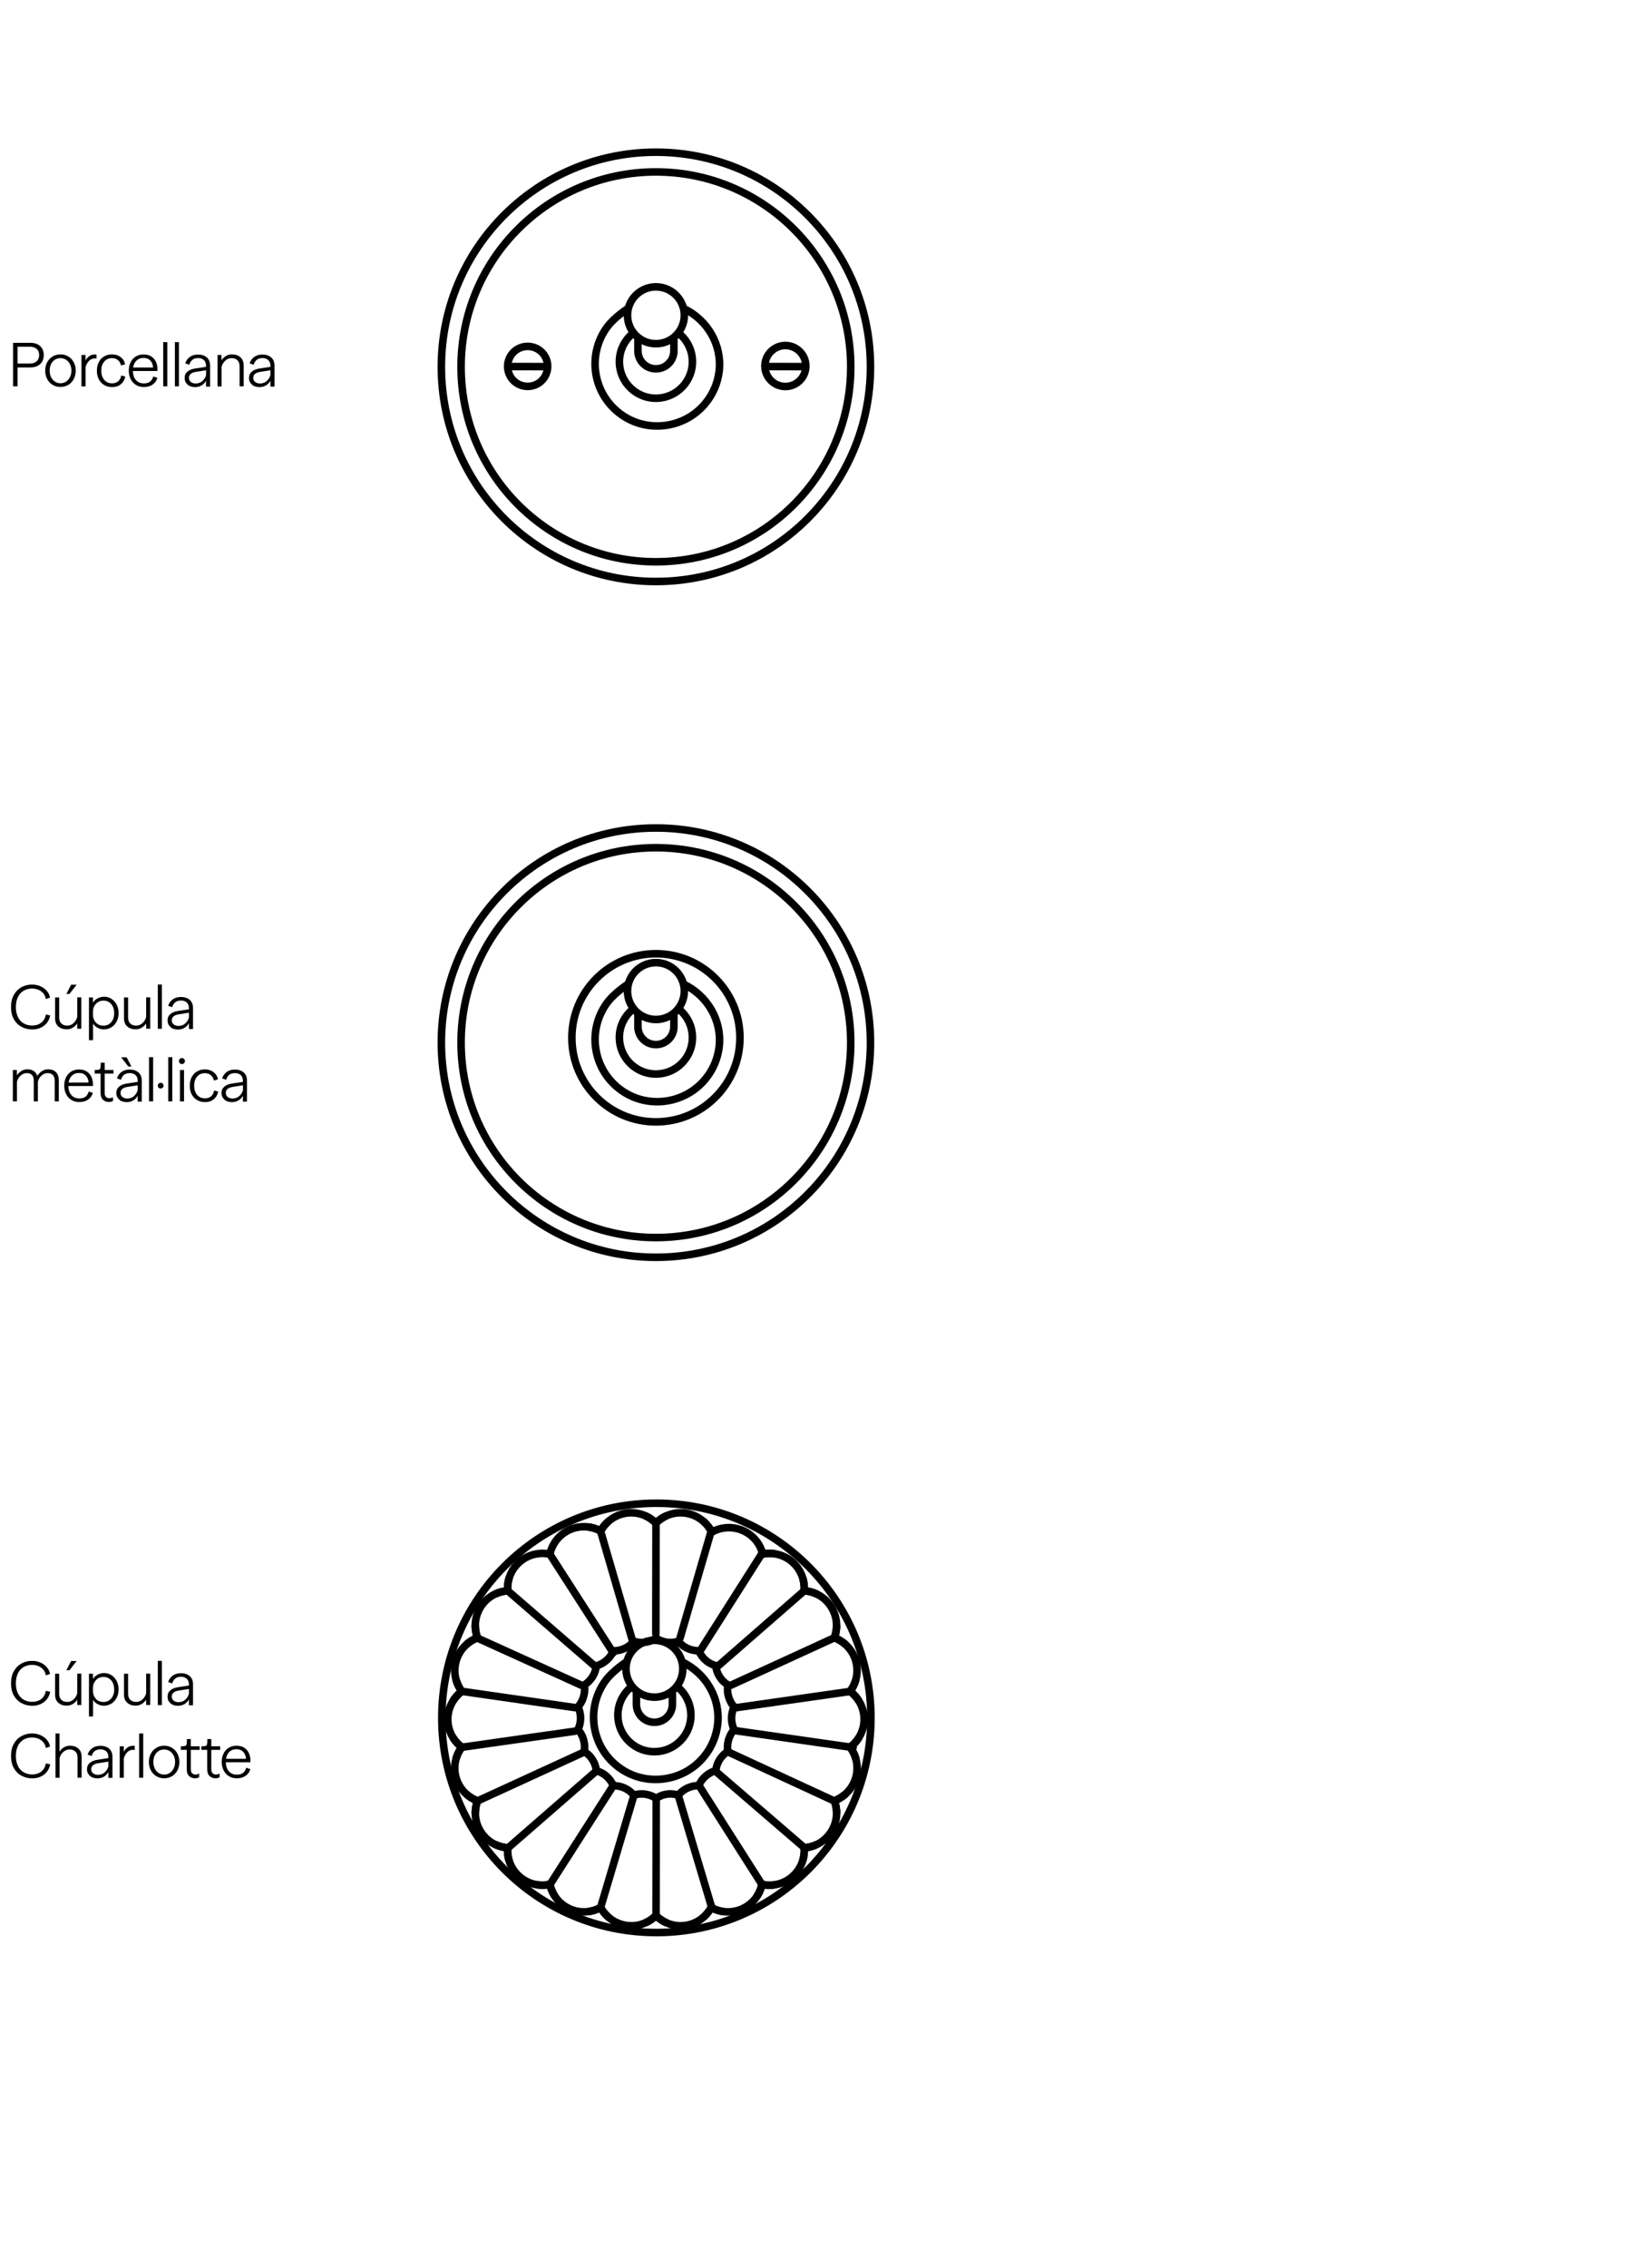 <?xml version="1.0" encoding="UTF-8"?>
<svg id="Dibujos" xmlns="http://www.w3.org/2000/svg" viewBox="0 0 216.74 300">
  <defs>
    <style>
      .cls-1 {
        stroke-width: 1px;
      }

      .cls-1, .cls-2, .cls-3, .cls-4 {
        fill: none;
        stroke: #000;
      }

      .cls-2, .cls-3, .cls-4 {
        stroke-width: 1px;
      }

      .cls-3 {
        stroke-linecap: round;
        stroke-linejoin: bevel;
      }

      .cls-4 {
        fill-rule: evenodd;
        stroke-miterlimit: 10;
      }
    </style>
  </defs>
  <g>
    <path class="cls-4" d="M59.94,224.97h0c.28-.45.63-.84,1.03-1.17" vector-effect="non-scaling-stroke"/>
    <path class="cls-4" d="M60.98,223.8c.07-.06.09-.16.03-.23-.3-.43-.52-.91-.66-1.41h0" vector-effect="non-scaling-stroke"/>
    <path class="cls-4" d="M60.34,232.63h0c.14-.5.36-.98.66-1.41" vector-effect="non-scaling-stroke"/>
    <path class="cls-4" d="M61.01,231.22c.05-.07.04-.18-.03-.23-.41-.33-.76-.72-1.03-1.17h0" vector-effect="non-scaling-stroke"/>
    <path class="cls-3" d="M60.98,230.99c-1.09-.87-1.73-2.2-1.73-3.59s.64-2.72,1.73-3.59" vector-effect="none"/>
    <path class="cls-3" d="M61.01,231.22c.05-.07.04-.18-.03-.23" vector-effect="none"/>
    <path class="cls-3" d="M60.98,223.8c.07-.06.09-.16.03-.23" vector-effect="none"/>
    <g>
      <path class="cls-4" d="M83.78,217.31s.07-.02.1-.03" vector-effect="non-scaling-stroke"/>
      <path class="cls-4" d="M102.54,249.28c-.52.08-1.04.08-1.56-.02-.09-.02-.18.04-.2.13-.13.51-.34.99-.63,1.43h0" vector-effect="non-scaling-stroke"/>
      <path class="cls-4" d="M106.21,208.69h0c.16.5.22,1.02.2,1.55,0,.09.06.17.15.18" vector-effect="non-scaling-stroke"/>
      <path class="cls-4" d="M106.57,210.41c.52.05,1.03.2,1.5.42h0" vector-effect="non-scaling-stroke"/>
      <path class="cls-4" d="M61.71,217.5h0c.39-.35.84-.63,1.32-.83" vector-effect="non-scaling-stroke"/>
      <path class="cls-4" d="M63.03,216.67c.08-.03.13-.13.1-.21-.17-.5-.25-1.02-.24-1.54h0" vector-effect="non-scaling-stroke"/>
      <path class="cls-4" d="M80.57,253.63c-.4-.34-.74-.74-1.01-1.19-.05-.08-.14-.11-.23-.07-.47.24-.97.39-1.49.46h0" vector-effect="non-scaling-stroke"/>
      <path class="cls-4" d="M93.02,201.16h0c.4.34.74.74,1.01,1.19.05.08.14.11.23.07" vector-effect="non-scaling-stroke"/>
      <path class="cls-4" d="M62.89,239.87h0c0-.52.07-1.04.24-1.54" vector-effect="non-scaling-stroke"/>
      <path class="cls-4" d="M63.13,238.33c.03-.09-.01-.18-.1-.21-.48-.2-.93-.48-1.32-.83h0" vector-effect="non-scaling-stroke"/>
      <path class="cls-4" d="M85.37,200.47h0c.48.21.92.5,1.3.86.07.06.17.06.23,0" vector-effect="non-scaling-stroke"/>
      <path class="cls-4" d="M86.91,201.33c.38-.36.82-.65,1.3-.86h0" vector-effect="non-scaling-stroke"/>
      <path class="cls-4" d="M73.43,250.81c-.29-.44-.5-.92-.63-1.43-.02-.09-.11-.14-.2-.13-.52.09-1.04.1-1.56.02h0" vector-effect="non-scaling-stroke"/>
      <path class="cls-4" d="M110.7,214.92h0c0,.52-.07,1.04-.24,1.54-.03.09.01.18.1.21.48.2.93.48,1.32.83" vector-effect="non-scaling-stroke"/>
      <path class="cls-4" d="M100.98,205.53c.52-.09,1.04-.1,1.56-.02h0" vector-effect="non-scaling-stroke"/>
      <path class="cls-4" d="M111.87,237.29h0c-.39.35-.84.63-1.32.83-.08.03-.13.13-.1.21.17.5.25,1.02.24,1.54" vector-effect="non-scaling-stroke"/>
      <path class="cls-4" d="M88.21,254.32c-.48-.21-.92-.5-1.3-.86-.07-.06-.17-.06-.23,0-.38.36-.82.65-1.3.86h0" vector-effect="non-scaling-stroke"/>
      <path class="cls-4" d="M67.37,246.1c-.16-.5-.22-1.02-.2-1.55,0-.09-.06-.17-.15-.18-.52-.05-1.03-.2-1.5-.42h0" vector-effect="non-scaling-stroke"/>
      <path class="cls-4" d="M113.65,229.82h0c-.28.45-.63.84-1.03,1.17-.07.06-.09.16-.03.23.3.43.52.91.66,1.41" vector-effect="non-scaling-stroke"/>
      <path class="cls-4" d="M65.52,210.84h0c.47-.23.98-.37,1.5-.42.09,0,.16-.09.15-.18" vector-effect="non-scaling-stroke"/>
      <path class="cls-4" d="M67.17,210.24c-.02-.52.05-1.05.2-1.55h0" vector-effect="non-scaling-stroke"/>
      <path class="cls-4" d="M77.85,201.96h0c.52.07,1.02.22,1.49.46.08.04.18.01.23-.07" vector-effect="non-scaling-stroke"/>
      <path class="cls-4" d="M79.56,202.35c.27-.45.61-.85,1.01-1.19h0" vector-effect="non-scaling-stroke"/>
      <path class="cls-4" d="M108.07,243.95c-.47.23-.98.37-1.5.42-.09,0-.16.09-.15.18.02.52-.05,1.05-.2,1.55h0" vector-effect="non-scaling-stroke"/>
      <path class="cls-4" d="M95.74,252.83c-.52-.07-1.02-.22-1.49-.46-.08-.04-.18-.01-.23.07-.27.45-.61.85-1.01,1.19h0" vector-effect="non-scaling-stroke"/>
      <path class="cls-4" d="M113.24,222.16h0c-.14.5-.36.98-.66,1.41-.05.07-.04.18.03.23.41.33.76.72,1.03,1.17" vector-effect="non-scaling-stroke"/>
      <path class="cls-4" d="M79.34,202.42c.08.04.18.01.23-.07" vector-effect="non-scaling-stroke"/>
      <path class="cls-3" d="M112.61,223.8c1.09.87,1.73,2.2,1.73,3.59s-.64,2.72-1.73,3.59" vector-effect="none"/>
      <path class="cls-3" d="M106.57,210.41c1.39.15,2.64.91,3.39,2.09.76,1.18.94,2.63.49,3.96" vector-effect="none"/>
      <path class="cls-3" d="M100.98,205.53c1.37-.25,2.79.13,3.85,1.05,1.06.92,1.64,2.26,1.59,3.66" vector-effect="none"/>
      <path class="cls-3" d="M86.91,201.33c1.02-.96,2.42-1.4,3.8-1.2,1.38.2,2.6,1.02,3.31,2.22" vector-effect="none"/>
      <path class="cls-3" d="M94.19,202.64c1.22-.69,2.68-.78,3.98-.26,1.3.52,2.29,1.6,2.69,2.94" vector-effect="none"/>
      <path class="cls-3" d="M79.56,202.35c.71-1.2,1.93-2.02,3.31-2.22,1.38-.2,2.78.24,3.8,1.2" vector-effect="none"/>
      <path class="cls-3" d="M72.8,205.4c.34-1.36,1.28-2.48,2.55-3.06,1.27-.58,2.74-.55,3.99.08" vector-effect="none"/>
      <path class="cls-3" d="M63.13,216.46c-.45-1.32-.26-2.78.49-3.96.76-1.18,2-1.94,3.39-2.09" vector-effect="none"/>
      <path class="cls-3" d="M61.01,223.57c-.8-1.15-1.04-2.59-.64-3.93.39-1.34,1.38-2.43,2.67-2.96" vector-effect="none"/>
      <path class="cls-3" d="M63.03,238.12c-1.29-.53-2.27-1.62-2.67-2.96-.39-1.34-.16-2.79.64-3.93" vector-effect="none"/>
      <path class="cls-3" d="M67.02,244.38c-1.39-.15-2.64-.91-3.39-2.09-.76-1.18-.94-2.63-.49-3.96" vector-effect="none"/>
      <path class="cls-3" d="M72.6,249.26c-1.37.25-2.79-.13-3.85-1.05-1.06-.92-1.64-2.26-1.59-3.66" vector-effect="none"/>
      <path class="cls-3" d="M79.34,252.37c-1.25.63-2.71.66-3.99.08-1.27-.58-2.21-1.71-2.55-3.06" vector-effect="none"/>
      <path class="cls-3" d="M86.68,253.46c-1.02.96-2.42,1.4-3.8,1.2-1.38-.2-2.6-1.02-3.31-2.22" vector-effect="none"/>
      <path class="cls-3" d="M94.02,252.44c-.71,1.2-1.93,2.02-3.31,2.22-1.38.2-2.78-.24-3.8-1.2" vector-effect="none"/>
      <path class="cls-3" d="M100.79,249.39c-.34,1.36-1.28,2.48-2.55,3.06-1.27.58-2.74.55-3.99-.08" vector-effect="none"/>
      <path class="cls-3" d="M106.42,244.55c.05,1.4-.53,2.74-1.59,3.66-1.06.92-2.47,1.3-3.85,1.05" vector-effect="none"/>
      <path class="cls-3" d="M110.46,238.33c.45,1.32.26,2.78-.49,3.96-.76,1.18-2,1.94-3.39,2.09" vector-effect="none"/>
      <path class="cls-3" d="M112.58,231.22c.8,1.15,1.04,2.59.64,3.93-.39,1.34-1.38,2.43-2.67,2.96" vector-effect="none"/>
      <path class="cls-3" d="M110.46,216.46c-.03.09.01.18.1.21" vector-effect="none"/>
      <path class="cls-3" d="M110.55,216.67c1.29.53,2.27,1.62,2.67,2.96.39,1.34.16,2.79-.64,3.93" vector-effect="none"/>
      <path class="cls-3" d="M112.58,223.57c-.05.07-.04.18.03.23" vector-effect="none"/>
      <path class="cls-3" d="M112.61,230.99c-.07.06-.09.16-.03.23" vector-effect="none"/>
      <path class="cls-3" d="M110.55,238.12c-.08.03-.13.13-.1.21" vector-effect="none"/>
      <path class="cls-3" d="M106.57,244.38c-.09,0-.16.09-.15.18" vector-effect="none"/>
      <path class="cls-3" d="M100.98,249.26c-.09-.02-.18.04-.2.13" vector-effect="none"/>
      <path class="cls-3" d="M94.25,252.37c-.08-.04-.18-.01-.23.07" vector-effect="none"/>
      <path class="cls-3" d="M86.91,253.46c-.07-.06-.17-.06-.23,0" vector-effect="none"/>
      <path class="cls-3" d="M79.56,252.44c-.05-.08-.14-.11-.23-.07" vector-effect="none"/>
      <path class="cls-3" d="M72.8,249.39c-.02-.09-.11-.14-.2-.13" vector-effect="none"/>
      <path class="cls-3" d="M67.17,244.55c0-.09-.06-.17-.15-.18" vector-effect="none"/>
      <path class="cls-3" d="M63.13,238.33c.03-.09-.01-.18-.1-.21" vector-effect="none"/>
      <path class="cls-3" d="M63.03,216.67c.08-.03.13-.13.1-.21" vector-effect="none"/>
      <path class="cls-3" d="M67.02,210.41c.09,0,.16-.09.15-.18" vector-effect="none"/>
      <path class="cls-3" d="M79.34,202.42c.08.04.18.01.23-.07" vector-effect="none"/>
      <path class="cls-3" d="M86.68,201.33c.07.06.17.06.23,0" vector-effect="none"/>
      <path class="cls-3" d="M94.02,202.35c.05.08.14.11.23.07" vector-effect="none"/>
      <path class="cls-3" d="M100.79,205.4c.02.09.11.14.2.13" vector-effect="none"/>
      <path class="cls-3" d="M106.42,210.24c0,.09.06.17.15.18" vector-effect="none"/>
      <path class="cls-3" d="M89.71,217.29s.07.02.1.03" vector-effect="none"/>
      <path class="cls-4" d="M97.14,228.76c-.11-.23-.19-.47-.25-.72-.06-.26-.09-.52-.09-.78,0-.26.03-.53.09-.78.06-.25.14-.5.25-.73-.17-.19-.32-.39-.44-.62-.13-.23-.23-.47-.3-.73-.07-.25-.12-.52-.13-.78-.01-.26,0-.52.04-.77-.21-.13-.41-.29-.6-.47-.19-.18-.35-.39-.49-.61-.14-.22-.26-.46-.34-.71-.09-.25-.14-.5-.17-.75-.24-.07-.48-.16-.7-.28-.23-.12-.45-.27-.64-.45-.2-.17-.38-.37-.53-.58-.15-.21-.28-.43-.38-.67-.25,0-.5-.02-.75-.07-.25-.05-.5-.13-.74-.24-.24-.11-.46-.25-.67-.41-.2-.16-.39-.34-.55-.53-.24.08-.48.13-.74.15-.26.02-.52.01-.78-.02-.26-.04-.51-.11-.75-.2-.24-.09-.46-.21-.67-.36-.21.14-.43.26-.67.36-.24.1-.5.16-.75.2-.26.04-.52.05-.78.02-.26-.02-.5-.07-.74-.15-.16.2-.34.37-.54.53-.21.16-.43.3-.67.41-.24.11-.49.19-.74.25-.25.05-.5.07-.76.07-.1.23-.22.45-.37.67-.15.21-.33.41-.53.58-.2.17-.42.33-.64.45-.23.12-.46.22-.71.28-.03.25-.09.5-.17.75-.09.25-.2.49-.34.71-.14.22-.31.43-.49.61-.19.18-.38.34-.6.47.04.25.06.5.04.76-.01.26-.06.53-.13.78-.07.25-.18.5-.3.73-.13.23-.27.44-.44.62.11.23.19.47.25.72.06.26.09.52.09.78,0,.26-.03.53-.09.78-.06.25-.14.5-.25.73.17.19.32.39.44.62.13.23.23.47.3.73.07.25.12.52.13.78.01.26,0,.52-.04.77.21.13.41.29.6.47.19.18.35.39.49.61.14.22.26.46.34.71.09.25.14.5.17.75.24.07.48.16.7.28.23.12.45.27.64.45.2.17.38.37.53.58.15.21.28.43.38.67.25,0,.5.02.75.07.25.05.5.13.74.24.24.11.46.25.67.41.2.16.39.34.55.53.24-.08.48-.13.74-.15.26-.02.52-.01.78.02.26.04.51.11.75.2.24.09.46.21.67.36.21-.14.43-.26.67-.36.24-.1.5-.16.75-.2.26-.04.52-.05.78-.02.26.02.5.07.74.15.16-.2.34-.37.54-.53.21-.16.43-.3.67-.41.24-.11.49-.19.74-.25.25-.05.5-.07.76-.07.1-.23.22-.45.37-.67.15-.21.33-.41.53-.58.2-.17.42-.33.64-.45.23-.12.46-.22.71-.28.03-.25.09-.5.17-.75.09-.25.2-.49.34-.71.14-.22.31-.43.49-.61.19-.18.38-.34.6-.47-.04-.25-.06-.5-.04-.76.01-.26.06-.53.13-.78.07-.25.18-.5.3-.73.13-.23.27-.44.44-.62" vector-effect="non-scaling-stroke"/>
      <path class="cls-3" d="M67.17,210.24c-.05-1.4.53-2.74,1.59-3.66,1.06-.92,2.47-1.3,3.85-1.05" vector-effect="none"/>
      <path class="cls-3" d="M72.9,205.79l8.24,12.81" vector-effect="none"/>
      <path class="cls-3" d="M79.45,202.44l4.33,14.87" vector-effect="none"/>
      <path id="Trazado_475" data-name="Trazado 475" class="cls-2" d="M90.18,219.77l.08.04c3.15,1.5,5.1,4.81,4.7,8.28-.18,1.52-.78,3.02-1.85,4.3-2.6,3.13-7.19,3.89-10.65,1.75-4.1-2.54-5.14-7.96-2.37-11.81.29-.4.61-.74.97-1.08.51-.48,1.07-.92,1.65-1.32l.29-.21"/>
      <circle id="Elipse_27" data-name="Elipse 27" class="cls-2" cx="86.59" cy="220.71" r="3.76"/>
      <path id="Trazado_476" data-name="Trazado 476" class="cls-2" d="M84.21,223.62v1.8c0,1.31,1.07,2.38,2.39,2.37,1.31,0,2.37-1.06,2.37-2.37v-1.8"/>
      <path id="Trazado_477" data-name="Trazado 477" class="cls-2" d="M89.55,223.03c2.11,1.64,2.5,4.67.86,6.78s-4.67,2.5-6.78.86c-2.11-1.64-2.5-4.67-.86-6.78.25-.32.54-.61.86-.86"/>
      <path class="cls-3" d="M86.8,201.41l-.02,14.65" vector-effect="none"/>
      <path class="cls-3" d="M94.13,202.42l-4.14,14.22" vector-effect="none"/>
      <path class="cls-3" d="M100.79,205.52l-8.06,12.68" vector-effect="none"/>
      <path class="cls-3" d="M106.44,210.38l-11.35,9.9" vector-effect="none"/>
      <path class="cls-3" d="M110.41,216.61l-13.7,6.28" vector-effect="none"/>
      <path class="cls-3" d="M112.5,223.71l-15.01,2.14" vector-effect="none"/>
      <path class="cls-3" d="M112.88,231.13l-15.57-2.23" vector-effect="none"/>
      <path class="cls-3" d="M110.46,238.23l-13.92-6.43" vector-effect="none"/>
      <path class="cls-3" d="M106.42,244.37l-11.72-10.09" vector-effect="none"/>
      <path class="cls-3" d="M100.85,249.29l-8.32-13.07" vector-effect="none"/>
      <path class="cls-3" d="M94.17,252.27l-4.34-14.54" vector-effect="none"/>
      <path class="cls-3" d="M86.81,253.32l.02-15.15" vector-effect="none"/>
      <path class="cls-3" d="M79.41,252.49l4.39-14.76" vector-effect="none"/>
      <path class="cls-3" d="M72.77,249.25l8.21-12.82" vector-effect="none"/>
      <path class="cls-3" d="M67.17,244.45l11.67-10.16" vector-effect="none"/>
      <path class="cls-3" d="M63.16,238.21l13.86-6.36" vector-effect="none"/>
      <path class="cls-3" d="M61.09,231.1l14.98-2.13" vector-effect="none"/>
      <path class="cls-3" d="M61.41,223.74l14.66,2.11" vector-effect="none"/>
      <path class="cls-3" d="M63.34,216.73l13.63,6.18" vector-effect="none"/>
      <path class="cls-3" d="M67.26,210.46l11.42,9.88" vector-effect="none"/>
    </g>
  </g>
  <g id="Grupo_590" data-name="Grupo 590">
    <g id="Grupo_489" data-name="Grupo 489">
      <g id="Grupo_489-2" data-name="Grupo 489-2">
        <circle id="Elipse_25" data-name="Elipse 25" class="cls-1" cx="86.79" cy="48.52" r="28.39"/>
        <circle id="Elipse_26" data-name="Elipse 26" class="cls-1" cx="86.79" cy="48.52" r="25.78"/>
      </g>
      <path id="Trazado_475-2" data-name="Trazado 475" class="cls-1" d="M90.38,40.76l.08.04c3.15,1.5,5.1,4.81,4.7,8.28-.18,1.52-.78,3.02-1.85,4.3-2.6,3.13-7.19,3.89-10.65,1.75-4.1-2.54-5.14-7.96-2.37-11.81.29-.4.61-.74.97-1.08.51-.48,1.07-.92,1.65-1.32l.29-.21"/>
      <circle id="Elipse_27-2" data-name="Elipse 27" class="cls-1" cx="86.79" cy="41.7" r="3.76"/>
      <path id="Trazado_476-2" data-name="Trazado 476" class="cls-1" d="M84.41,44.61v1.8c0,1.31,1.07,2.38,2.39,2.37,1.31,0,2.37-1.06,2.37-2.37v-1.8"/>
      <path id="Trazado_477-2" data-name="Trazado 477" class="cls-1" d="M89.75,44.02c2.11,1.64,2.5,4.67.86,6.78s-4.67,2.5-6.78.86c-2.11-1.64-2.5-4.67-.86-6.78.25-.32.54-.61.86-.86"/>
      <g id="Grupo_490" data-name="Grupo 490">
        <path id="Trazado_478" data-name="Trazado 478" class="cls-1" d="M105.5,50.61c-1.21.87-2.9.6-3.78-.62-.87-1.21-.6-2.9.62-3.78s2.9-.6,3.78.62c.87,1.21.6,2.9-.61,3.77h0Z"/>
        <line id="Línea_91" data-name="Línea 91" class="cls-1" x1="106.59" y1="48.49" x2="101.35" y2="48.48"/>
      </g>
      <g id="Grupo_491" data-name="Grupo 491">
        <path id="Trazado_479" data-name="Trazado 479" class="cls-1" d="M71.37,50.61c-1.19.85-2.85.58-3.7-.6-.85-1.19-.58-2.85.6-3.7,1.19-.85,2.85-.58,3.7.6.85,1.19.58,2.84-.6,3.7h0Z"/>
        <line id="Línea_92" data-name="Línea 92" class="cls-1" x1="72.47" y1="48.49" x2="67.23" y2="48.48"/>
      </g>
    </g>
  </g>
  <g>
    <g id="Grupo_489-2-2" data-name="Grupo 489-2">
      <circle id="Elipse_25-2" data-name="Elipse 25" class="cls-2" cx="86.79" cy="137.9" r="28.39"/>
      <circle id="Elipse_26-2" data-name="Elipse 26" class="cls-2" cx="86.79" cy="137.9" r="25.78"/>
      <circle id="Elipse_26-3" data-name="Elipse 26" class="cls-2" cx="86.79" cy="137.26" r="11.12"/>
    </g>
    <path id="Trazado_475-3" data-name="Trazado 475" class="cls-2" d="M90.38,130.13l.08.04c3.15,1.5,5.1,4.81,4.7,8.28-.18,1.52-.78,3.02-1.85,4.3-2.6,3.13-7.19,3.89-10.65,1.75-4.1-2.54-5.14-7.96-2.37-11.81.29-.4.61-.74.97-1.08.51-.48,1.07-.92,1.65-1.32l.29-.21"/>
    <circle id="Elipse_27-3" data-name="Elipse 27" class="cls-2" cx="86.79" cy="131.08" r="3.76"/>
    <path id="Trazado_476-3" data-name="Trazado 476" class="cls-2" d="M84.41,133.99v1.8c0,1.31,1.07,2.38,2.39,2.37,1.31,0,2.37-1.06,2.37-2.37v-1.8"/>
    <path id="Trazado_477-3" data-name="Trazado 477" class="cls-2" d="M89.75,133.4c2.11,1.64,2.5,4.67.86,6.78s-4.67,2.5-6.78.86c-2.11-1.64-2.5-4.67-.86-6.78.25-.32.54-.61.86-.86"/>
  </g>
  <circle id="Elipse_25-3" data-name="Elipse 25" class="cls-2" cx="86.85" cy="227.21" r="28.39"/>
  <g>
    <path d="M1.73,45.34h2.26c.56,0,1,.14,1.32.43.32.29.48.69.48,1.19s-.16.91-.48,1.2-.76.44-1.32.44h-1.67v2.5h-.59v-5.77ZM4.86,47.78c.21-.2.32-.47.32-.82s-.11-.62-.32-.81c-.21-.19-.51-.29-.9-.29h-1.64v2.22h1.64c.38,0,.68-.1.9-.3Z"/>
    <path d="M6.96,50.9c-.31-.19-.55-.44-.72-.77-.17-.33-.26-.7-.26-1.11s.09-.78.26-1.1c.17-.33.41-.58.72-.77.31-.19.65-.28,1.04-.28s.73.09,1.04.28c.31.19.55.44.72.77.17.33.26.69.26,1.1s-.09.78-.26,1.11c-.17.33-.41.59-.72.77s-.65.28-1.04.28-.73-.09-1.04-.28ZM8.74,50.47c.22-.14.39-.34.52-.6.12-.25.19-.54.19-.85s-.06-.6-.19-.85c-.13-.25-.3-.45-.52-.59-.22-.14-.47-.21-.74-.21s-.53.07-.74.21c-.22.14-.39.34-.51.59s-.18.54-.18.85.06.6.18.85c.12.25.29.45.51.6.22.14.47.22.74.22s.53-.07.74-.22Z"/>
    <path d="M10.78,46.95h.54v.74c.12-.25.29-.44.5-.59.21-.15.45-.22.72-.22.11,0,.18,0,.23.02v.53c-.05-.01-.13-.02-.22-.02-.33,0-.6.12-.81.36-.21.24-.35.51-.42.8v2.54h-.54v-4.15Z"/>
    <path d="M13.78,50.92c-.3-.18-.54-.43-.71-.76s-.25-.71-.25-1.13.08-.8.25-1.13c.17-.33.4-.58.71-.76.3-.18.65-.27,1.05-.27.44,0,.82.12,1.14.36.31.24.51.56.58.96l-.51.14h-.03c-.06-.29-.19-.52-.41-.7-.21-.18-.47-.26-.78-.26-.43,0-.77.15-1.03.46-.26.3-.39.7-.39,1.2s.13.9.39,1.21c.26.3.6.46,1.04.46.32,0,.59-.09.8-.26.21-.18.35-.43.41-.77l.54.13c-.09.44-.29.78-.6,1.03s-.69.37-1.13.37c-.4,0-.74-.09-1.05-.27Z"/>
    <path d="M17.28,47.91c.17-.33.4-.58.69-.76.3-.18.64-.27,1.02-.27.44,0,.8.1,1.08.3.27.2.47.44.59.74s.18.59.18.89c0,.06,0,.15-.02.26h-3.23c0,.51.14.91.4,1.2.26.3.61.44,1.04.44.34,0,.61-.07.81-.22.21-.15.35-.38.44-.7l.55.19c-.12.38-.33.68-.65.89-.31.22-.7.32-1.16.32-.38,0-.73-.09-1.03-.28-.3-.18-.54-.44-.7-.77-.17-.33-.25-.7-.25-1.12s.08-.79.25-1.12ZM20.26,48.61c-.03-.39-.15-.7-.38-.93-.22-.23-.52-.34-.89-.34s-.68.11-.92.34c-.24.23-.39.54-.46.93h2.64Z"/>
    <path d="M21.6,51.1v-5.85h.54v5.85h-.54Z"/>
    <path d="M23.14,51.1v-5.85h.54v5.85h-.54Z"/>
    <path d="M24.82,50.86c-.26-.22-.39-.5-.39-.86s.12-.63.36-.84c.24-.21.58-.35,1.02-.42l1.45-.22v-.14c0-.34-.1-.59-.29-.76-.19-.17-.44-.26-.75-.26-.33,0-.59.08-.78.24-.19.16-.32.37-.39.64l-.54-.18c.11-.34.3-.62.59-.84.29-.22.66-.33,1.12-.33s.85.13,1.14.38c.29.25.44.61.44,1.08v2.78h-.54v-.78c-.14.27-.34.48-.6.63-.25.15-.53.22-.84.22-.41,0-.75-.11-1.01-.32ZM25.25,50.52c.17.13.38.2.64.2.36,0,.66-.11.9-.33.24-.22.4-.48.48-.79v-.63l-1.38.22c-.59.1-.89.36-.89.79,0,.22.08.4.25.54Z"/>
    <path d="M28.77,46.95h.54v.7c.14-.22.34-.41.58-.56.25-.15.51-.22.81-.22.46,0,.84.13,1.12.39.28.26.42.61.42,1.06v2.78h-.54v-2.67c0-.33-.09-.59-.28-.78-.19-.19-.45-.28-.78-.28-.31,0-.59.11-.83.33s-.41.49-.49.82v2.59h-.54v-4.15Z"/>
    <path d="M33.34,50.86c-.26-.22-.39-.5-.39-.86s.12-.63.36-.84c.24-.21.58-.35,1.02-.42l1.45-.22v-.14c0-.34-.1-.59-.29-.76-.19-.17-.44-.26-.75-.26-.33,0-.59.08-.78.24-.19.16-.32.37-.39.64l-.54-.18c.11-.34.3-.62.59-.84.29-.22.66-.33,1.12-.33s.85.13,1.14.38c.29.25.44.61.44,1.08v2.78h-.54v-.78c-.14.27-.34.48-.6.63s-.53.22-.84.22c-.41,0-.75-.11-1.01-.32ZM33.76,50.52c.17.13.38.2.64.2.36,0,.66-.11.9-.33.24-.22.4-.48.48-.79v-.63l-1.38.22c-.59.1-.89.36-.89.79,0,.22.08.4.25.54Z"/>
  </g>
  <g>
    <path d="M2.86,135.82c-.42-.22-.76-.55-1.02-1-.26-.45-.38-.99-.38-1.64s.13-1.18.39-1.63c.26-.45.6-.78,1.02-1,.42-.22.87-.33,1.36-.33.4,0,.77.07,1.11.22.34.14.62.35.85.61.23.26.37.56.43.9l-.54.18h-.03c-.05-.42-.25-.75-.58-1-.34-.25-.74-.38-1.22-.38-.42,0-.79.09-1.12.28-.33.19-.58.47-.76.84-.18.37-.27.81-.27,1.32s.09.95.27,1.32c.18.37.43.65.76.84.33.19.7.29,1.12.29.49,0,.89-.13,1.22-.39.33-.26.52-.61.59-1.07l.58.12c-.11.58-.38,1.03-.81,1.36-.43.33-.96.5-1.57.5-.49,0-.95-.11-1.37-.33Z"/>
    <path d="M7.71,135.76c-.28-.26-.42-.61-.42-1.06v-2.78h.54v2.67c0,.34.1.6.29.78.19.19.45.28.78.28s.59-.11.83-.33c.24-.22.41-.49.49-.82v-2.59h.54v4.15h-.54v-.7c-.14.22-.34.41-.58.56-.25.15-.51.22-.81.22-.46,0-.84-.13-1.12-.39ZM9.41,130.24h.73l-.95,1.22h-.41l.63-1.22Z"/>
    <path d="M11.76,131.92h.54v.7c.13-.23.33-.42.6-.57.27-.14.56-.22.87-.22.36,0,.68.09.98.28.29.19.52.44.69.77.17.33.25.7.25,1.11s-.08.78-.25,1.11c-.17.33-.4.58-.7.77-.3.18-.63.28-1,.28-.29,0-.57-.07-.84-.22-.27-.15-.46-.33-.59-.56v2.2h-.54v-5.65ZM14.42,135.45c.22-.14.39-.33.51-.58s.18-.54.18-.87-.06-.62-.18-.87c-.12-.25-.29-.45-.5-.58-.21-.14-.45-.21-.72-.21-.39,0-.72.13-.98.39-.26.26-.41.59-.43.99v.57c.03.41.17.74.42.99s.58.38.96.38c.28,0,.52-.07.74-.2Z"/>
    <path d="M16.83,135.76c-.28-.26-.42-.61-.42-1.06v-2.78h.54v2.67c0,.34.1.6.29.78.19.19.45.28.78.28s.58-.11.83-.33c.24-.22.41-.49.49-.82v-2.59h.54v4.15h-.54v-.7c-.14.22-.34.41-.58.56-.25.15-.51.22-.81.22-.46,0-.84-.13-1.12-.39Z"/>
    <path d="M20.88,136.07v-5.85h.54v5.85h-.54Z"/>
    <path d="M22.56,135.83c-.26-.22-.39-.5-.39-.86s.12-.63.36-.84.58-.35,1.02-.42l1.45-.22v-.14c0-.34-.1-.59-.29-.76-.19-.17-.44-.26-.75-.26-.33,0-.59.08-.78.24s-.32.37-.39.64l-.54-.18c.11-.34.3-.62.59-.84s.66-.33,1.12-.33.85.13,1.14.38c.29.25.44.61.44,1.08v2.78h-.54v-.78c-.14.27-.34.48-.6.63-.25.15-.53.22-.84.22-.41,0-.75-.11-1.01-.32ZM22.98,135.49c.17.13.38.2.64.2.36,0,.66-.11.9-.33.24-.22.4-.48.48-.79v-.63l-1.38.22c-.59.1-.89.36-.89.79,0,.22.08.4.25.54Z"/>
    <path d="M1.69,141.52h.54v.7c.15-.22.35-.4.59-.56.24-.15.51-.23.8-.23.35,0,.63.08.85.23.22.15.37.37.46.65.17-.28.38-.49.63-.65s.52-.23.82-.23c.45,0,.8.13,1.04.39.24.26.36.6.36,1.03v2.82h-.54v-2.7c0-.37-.09-.63-.26-.8-.17-.16-.39-.24-.67-.24-.31,0-.58.11-.82.33-.24.22-.4.49-.48.82v2.59h-.54v-2.7c0-.37-.08-.63-.25-.8s-.39-.24-.65-.24c-.32,0-.6.11-.84.33-.24.22-.4.49-.49.82v2.59h-.54v-4.15Z"/>
    <path d="M8.74,142.48c.17-.33.4-.58.69-.76.3-.18.64-.27,1.02-.27.44,0,.8.1,1.08.3.27.2.47.44.59.74s.18.59.18.89c0,.06,0,.15-.02.26h-3.23c0,.51.14.91.4,1.2.26.3.61.44,1.04.44.34,0,.61-.07.81-.22.21-.15.35-.38.44-.7l.55.19c-.12.38-.33.68-.65.89-.31.22-.7.32-1.16.32-.38,0-.73-.09-1.03-.28-.3-.18-.54-.44-.7-.77-.17-.33-.25-.7-.25-1.12s.08-.79.25-1.12ZM11.72,143.18c-.03-.39-.15-.7-.38-.93-.22-.23-.52-.34-.89-.34s-.68.11-.92.34c-.24.23-.39.54-.46.93h2.64Z"/>
    <path d="M13.61,145.45c-.2-.2-.3-.49-.3-.88v-2.58h-.78v-.47c.28,0,.47-.02.57-.05s.16-.11.19-.22c.03-.12.04-.35.04-.69h.52v.96h1.17v.47h-1.17v2.58c0,.22.06.39.17.51.11.11.25.17.42.17.1,0,.19,0,.27-.03.08-.02.16-.05.24-.11v.5c-.05.04-.13.07-.23.1-.1.03-.2.04-.3.04-.33,0-.6-.1-.8-.3Z"/>
    <path d="M15.78,145.43c-.26-.22-.39-.5-.39-.86s.12-.63.36-.84.58-.35,1.02-.42l1.45-.22v-.14c0-.34-.1-.59-.29-.76s-.44-.26-.75-.26c-.33,0-.59.08-.78.24-.19.16-.32.37-.39.64l-.54-.18c.11-.34.3-.62.59-.84.29-.22.66-.33,1.12-.33s.85.13,1.14.38c.29.25.44.61.44,1.08v2.78h-.54v-.78c-.14.27-.34.48-.6.63-.25.15-.53.22-.84.22-.41,0-.75-.11-1.01-.32ZM16.2,145.09c.17.13.38.2.64.2.36,0,.66-.11.9-.33.24-.22.4-.48.48-.79v-.63l-1.38.22c-.59.1-.89.36-.89.79,0,.22.08.4.25.54ZM16.98,141.06l-.95-1.22h.73l.63,1.22h-.41Z"/>
    <path d="M19.72,145.67v-5.85h.54v5.85h-.54Z"/>
    <path d="M20.99,143.86c-.07-.07-.11-.16-.11-.27s.04-.2.11-.27.17-.11.27-.11.2.04.27.11c.07.07.11.17.11.27s-.04.2-.11.27c-.07.07-.17.11-.27.11s-.2-.04-.27-.11Z"/>
    <path d="M22.26,145.67v-5.85h.54v5.85h-.54Z"/>
    <path d="M23.79,140.62c-.07-.08-.11-.17-.11-.28s.04-.2.11-.28c.07-.08.17-.12.28-.12s.21.04.28.12c.08.08.12.17.12.28s-.04.21-.12.28c-.08.08-.17.12-.28.12s-.21-.04-.28-.12ZM23.81,145.67v-4.15h.54v4.15h-.54Z"/>
    <path d="M26.07,145.49c-.3-.18-.54-.43-.71-.76s-.25-.71-.25-1.13.08-.8.25-1.13c.17-.33.4-.58.71-.76.3-.18.65-.27,1.05-.27.44,0,.82.12,1.14.36.31.24.51.56.58.96l-.51.14h-.03c-.06-.29-.19-.52-.41-.7-.21-.18-.47-.26-.78-.26-.43,0-.77.15-1.03.46-.26.3-.39.7-.39,1.2s.13.9.39,1.21c.26.3.6.46,1.04.46.32,0,.59-.09.8-.26.21-.18.35-.43.41-.77l.54.13c-.09.44-.29.78-.6,1.03s-.69.37-1.13.37c-.39,0-.74-.09-1.05-.27Z"/>
    <path d="M29.7,145.43c-.26-.22-.39-.5-.39-.86s.12-.63.36-.84.58-.35,1.02-.42l1.45-.22v-.14c0-.34-.1-.59-.29-.76-.19-.17-.44-.26-.75-.26-.33,0-.59.08-.78.24s-.32.37-.39.64l-.54-.18c.11-.34.3-.62.59-.84s.66-.33,1.12-.33.85.13,1.14.38c.29.25.44.61.44,1.08v2.78h-.54v-.78c-.14.27-.34.48-.6.63-.25.15-.53.22-.84.22-.41,0-.75-.11-1.01-.32ZM30.13,145.09c.17.13.38.2.64.2.36,0,.66-.11.9-.33.24-.22.4-.48.48-.79v-.63l-1.38.22c-.59.1-.89.36-.89.79,0,.22.08.4.25.54Z"/>
  </g>
  <g>
    <path d="M2.86,225.27c-.42-.22-.76-.55-1.02-1-.26-.45-.38-.99-.38-1.64s.13-1.18.39-1.63c.26-.45.6-.78,1.02-1,.42-.22.87-.33,1.36-.33.4,0,.77.07,1.11.22.34.14.62.35.85.61.23.26.37.56.43.9l-.54.18h-.03c-.05-.42-.25-.75-.58-1-.34-.25-.74-.38-1.22-.38-.42,0-.79.09-1.12.28-.33.19-.58.47-.76.84-.18.37-.27.81-.27,1.32s.09.95.27,1.32c.18.37.43.65.76.84.33.19.7.29,1.12.29.49,0,.89-.13,1.22-.39.33-.26.52-.61.59-1.07l.58.12c-.11.58-.38,1.03-.81,1.36-.43.33-.96.5-1.57.5-.49,0-.95-.11-1.37-.33Z"/>
    <path d="M7.71,225.21c-.28-.26-.42-.61-.42-1.06v-2.78h.54v2.67c0,.34.1.6.29.78.19.19.45.28.78.28s.59-.11.83-.33c.24-.22.41-.49.49-.82v-2.59h.54v4.15h-.54v-.7c-.14.22-.34.41-.58.56s-.51.22-.81.22c-.46,0-.84-.13-1.12-.39ZM9.41,219.69h.73l-.95,1.22h-.41l.63-1.22Z"/>
    <path d="M11.76,221.37h.54v.7c.13-.23.33-.42.6-.57.27-.14.56-.22.87-.22.36,0,.68.09.98.28.29.19.52.44.69.77.17.33.25.7.25,1.11s-.08.78-.25,1.11c-.17.33-.4.58-.7.77-.3.18-.63.28-1,.28-.29,0-.57-.07-.84-.22-.27-.15-.46-.33-.59-.56v2.2h-.54v-5.65ZM14.42,224.9c.22-.14.39-.33.51-.58s.18-.54.18-.87-.06-.62-.18-.87c-.12-.25-.29-.45-.5-.58-.21-.14-.45-.21-.72-.21-.39,0-.72.13-.98.39-.26.26-.41.59-.43.99v.57c.03.41.17.74.42.99s.58.38.96.38c.28,0,.52-.07.74-.2Z"/>
    <path d="M16.83,225.21c-.28-.26-.42-.61-.42-1.06v-2.78h.54v2.67c0,.34.1.6.29.78.19.19.45.28.78.28s.58-.11.83-.33c.24-.22.41-.49.49-.82v-2.59h.54v4.15h-.54v-.7c-.14.22-.34.41-.58.56-.25.15-.51.22-.81.22-.46,0-.84-.13-1.12-.39Z"/>
    <path d="M20.88,225.52v-5.85h.54v5.85h-.54Z"/>
    <path d="M22.56,225.27c-.26-.22-.39-.5-.39-.86s.12-.63.36-.84c.24-.21.58-.35,1.02-.42l1.45-.22v-.14c0-.34-.1-.59-.29-.76-.19-.17-.44-.26-.75-.26-.33,0-.59.08-.78.24-.19.16-.32.37-.39.64l-.54-.18c.11-.34.3-.62.59-.84.29-.22.66-.33,1.12-.33s.85.13,1.14.38c.29.25.44.61.44,1.08v2.78h-.54v-.78c-.14.27-.34.48-.6.63s-.53.22-.84.22c-.41,0-.75-.11-1.01-.32ZM22.98,224.93c.17.13.38.2.64.2.36,0,.66-.11.9-.33.24-.22.4-.48.48-.79v-.63l-1.38.22c-.59.1-.89.36-.89.79,0,.22.08.4.25.54Z"/>
    <path d="M2.86,234.87c-.42-.22-.76-.55-1.02-1-.26-.45-.38-.99-.38-1.64s.13-1.18.39-1.63c.26-.45.6-.78,1.02-1,.42-.22.87-.33,1.36-.33.4,0,.77.07,1.11.22.34.14.62.35.85.61.23.26.37.56.43.9l-.54.18h-.03c-.05-.42-.25-.75-.58-1-.34-.25-.74-.38-1.22-.38-.42,0-.79.09-1.12.28-.33.19-.58.47-.76.84-.18.37-.27.81-.27,1.32s.09.95.27,1.32c.18.37.43.65.76.84.33.19.7.29,1.12.29.49,0,.89-.13,1.22-.39.33-.26.52-.61.59-1.07l.58.12c-.11.58-.38,1.03-.81,1.36-.43.33-.96.5-1.57.5-.49,0-.95-.11-1.37-.33Z"/>
    <path d="M7.33,229.27h.54v2.4c.14-.22.34-.41.58-.56.25-.15.51-.22.81-.22.46,0,.84.13,1.12.39.28.26.42.61.42,1.06v2.78h-.54v-2.67c0-.33-.09-.59-.28-.78-.19-.19-.45-.28-.78-.28-.31,0-.59.11-.83.33s-.41.49-.49.82v2.59h-.54v-5.85Z"/>
    <path d="M11.9,234.87c-.26-.22-.39-.5-.39-.86s.12-.63.36-.84c.24-.21.58-.35,1.02-.42l1.45-.22v-.14c0-.34-.1-.59-.29-.76-.19-.17-.44-.26-.75-.26-.33,0-.59.08-.78.24-.19.16-.32.37-.39.64l-.54-.18c.11-.34.3-.62.59-.84.29-.22.66-.33,1.12-.33s.85.13,1.14.38c.29.25.44.61.44,1.08v2.78h-.54v-.78c-.14.27-.34.48-.6.63-.25.15-.53.22-.84.22-.41,0-.75-.11-1.01-.32ZM12.32,234.54c.17.13.38.2.64.2.36,0,.66-.11.9-.33.24-.22.4-.48.48-.79v-.63l-1.38.22c-.59.1-.89.36-.89.79,0,.22.08.4.25.54Z"/>
    <path d="M15.84,230.97h.54v.74c.12-.25.29-.44.5-.59.21-.15.45-.22.72-.22.11,0,.18,0,.23.02v.53c-.05-.01-.13-.02-.22-.02-.33,0-.6.12-.81.36s-.35.51-.42.8v2.54h-.54v-4.15Z"/>
    <path d="M18.41,235.12v-5.85h.54v5.85h-.54Z"/>
    <path d="M20.68,234.92c-.31-.19-.55-.44-.72-.77-.17-.33-.26-.7-.26-1.11s.09-.78.26-1.1c.17-.33.41-.58.72-.77.31-.19.65-.28,1.04-.28s.73.09,1.04.28c.31.19.55.44.72.77.17.33.26.69.26,1.1s-.09.78-.26,1.11c-.17.33-.41.59-.72.77-.31.19-.65.28-1.04.28s-.73-.09-1.04-.28ZM22.46,234.49c.22-.14.39-.34.52-.6.12-.25.19-.54.19-.85s-.06-.6-.19-.85c-.13-.25-.3-.45-.52-.59-.22-.14-.47-.21-.74-.21s-.53.07-.74.21c-.22.14-.39.34-.51.59-.12.25-.18.54-.18.85s.06.6.18.85c.12.25.29.45.51.6.22.14.47.22.74.22s.53-.07.74-.22Z"/>
    <path d="M25.01,234.9c-.2-.2-.3-.49-.3-.88v-2.58h-.78v-.47c.28,0,.47-.02.57-.05.1-.03.16-.11.19-.22.03-.12.04-.35.04-.69h.52v.96h1.17v.47h-1.17v2.58c0,.22.06.39.17.51.11.11.25.17.42.17.1,0,.19,0,.27-.03.08-.02.16-.05.24-.11v.5c-.05.04-.13.07-.23.1-.1.03-.2.04-.3.04-.33,0-.6-.1-.8-.3Z"/>
    <path d="M27.72,234.9c-.2-.2-.3-.49-.3-.88v-2.58h-.78v-.47c.28,0,.47-.02.57-.05.1-.03.16-.11.19-.22.03-.12.04-.35.04-.69h.52v.96h1.17v.47h-1.17v2.58c0,.22.06.39.17.51.11.11.25.17.42.17.1,0,.19,0,.27-.03.08-.02.16-.05.24-.11v.5c-.05.04-.13.07-.23.1-.1.03-.2.04-.3.04-.33,0-.6-.1-.8-.3Z"/>
    <path d="M29.58,231.92c.17-.33.4-.58.69-.76s.64-.27,1.02-.27c.44,0,.8.1,1.08.3.27.2.47.44.59.74.12.29.18.59.18.89,0,.06,0,.15-.02.26h-3.23c0,.51.14.91.4,1.2.26.3.61.44,1.04.44.34,0,.61-.07.81-.22.21-.15.35-.38.44-.7l.55.19c-.12.38-.33.68-.65.89-.31.22-.7.32-1.16.32-.38,0-.73-.09-1.03-.28-.3-.18-.54-.44-.7-.77-.17-.33-.25-.7-.25-1.12s.08-.79.25-1.12ZM32.55,232.62c-.03-.39-.15-.7-.38-.93-.22-.23-.52-.34-.89-.34s-.68.11-.92.34c-.24.23-.39.54-.46.93h2.64Z"/>
  </g>
</svg>